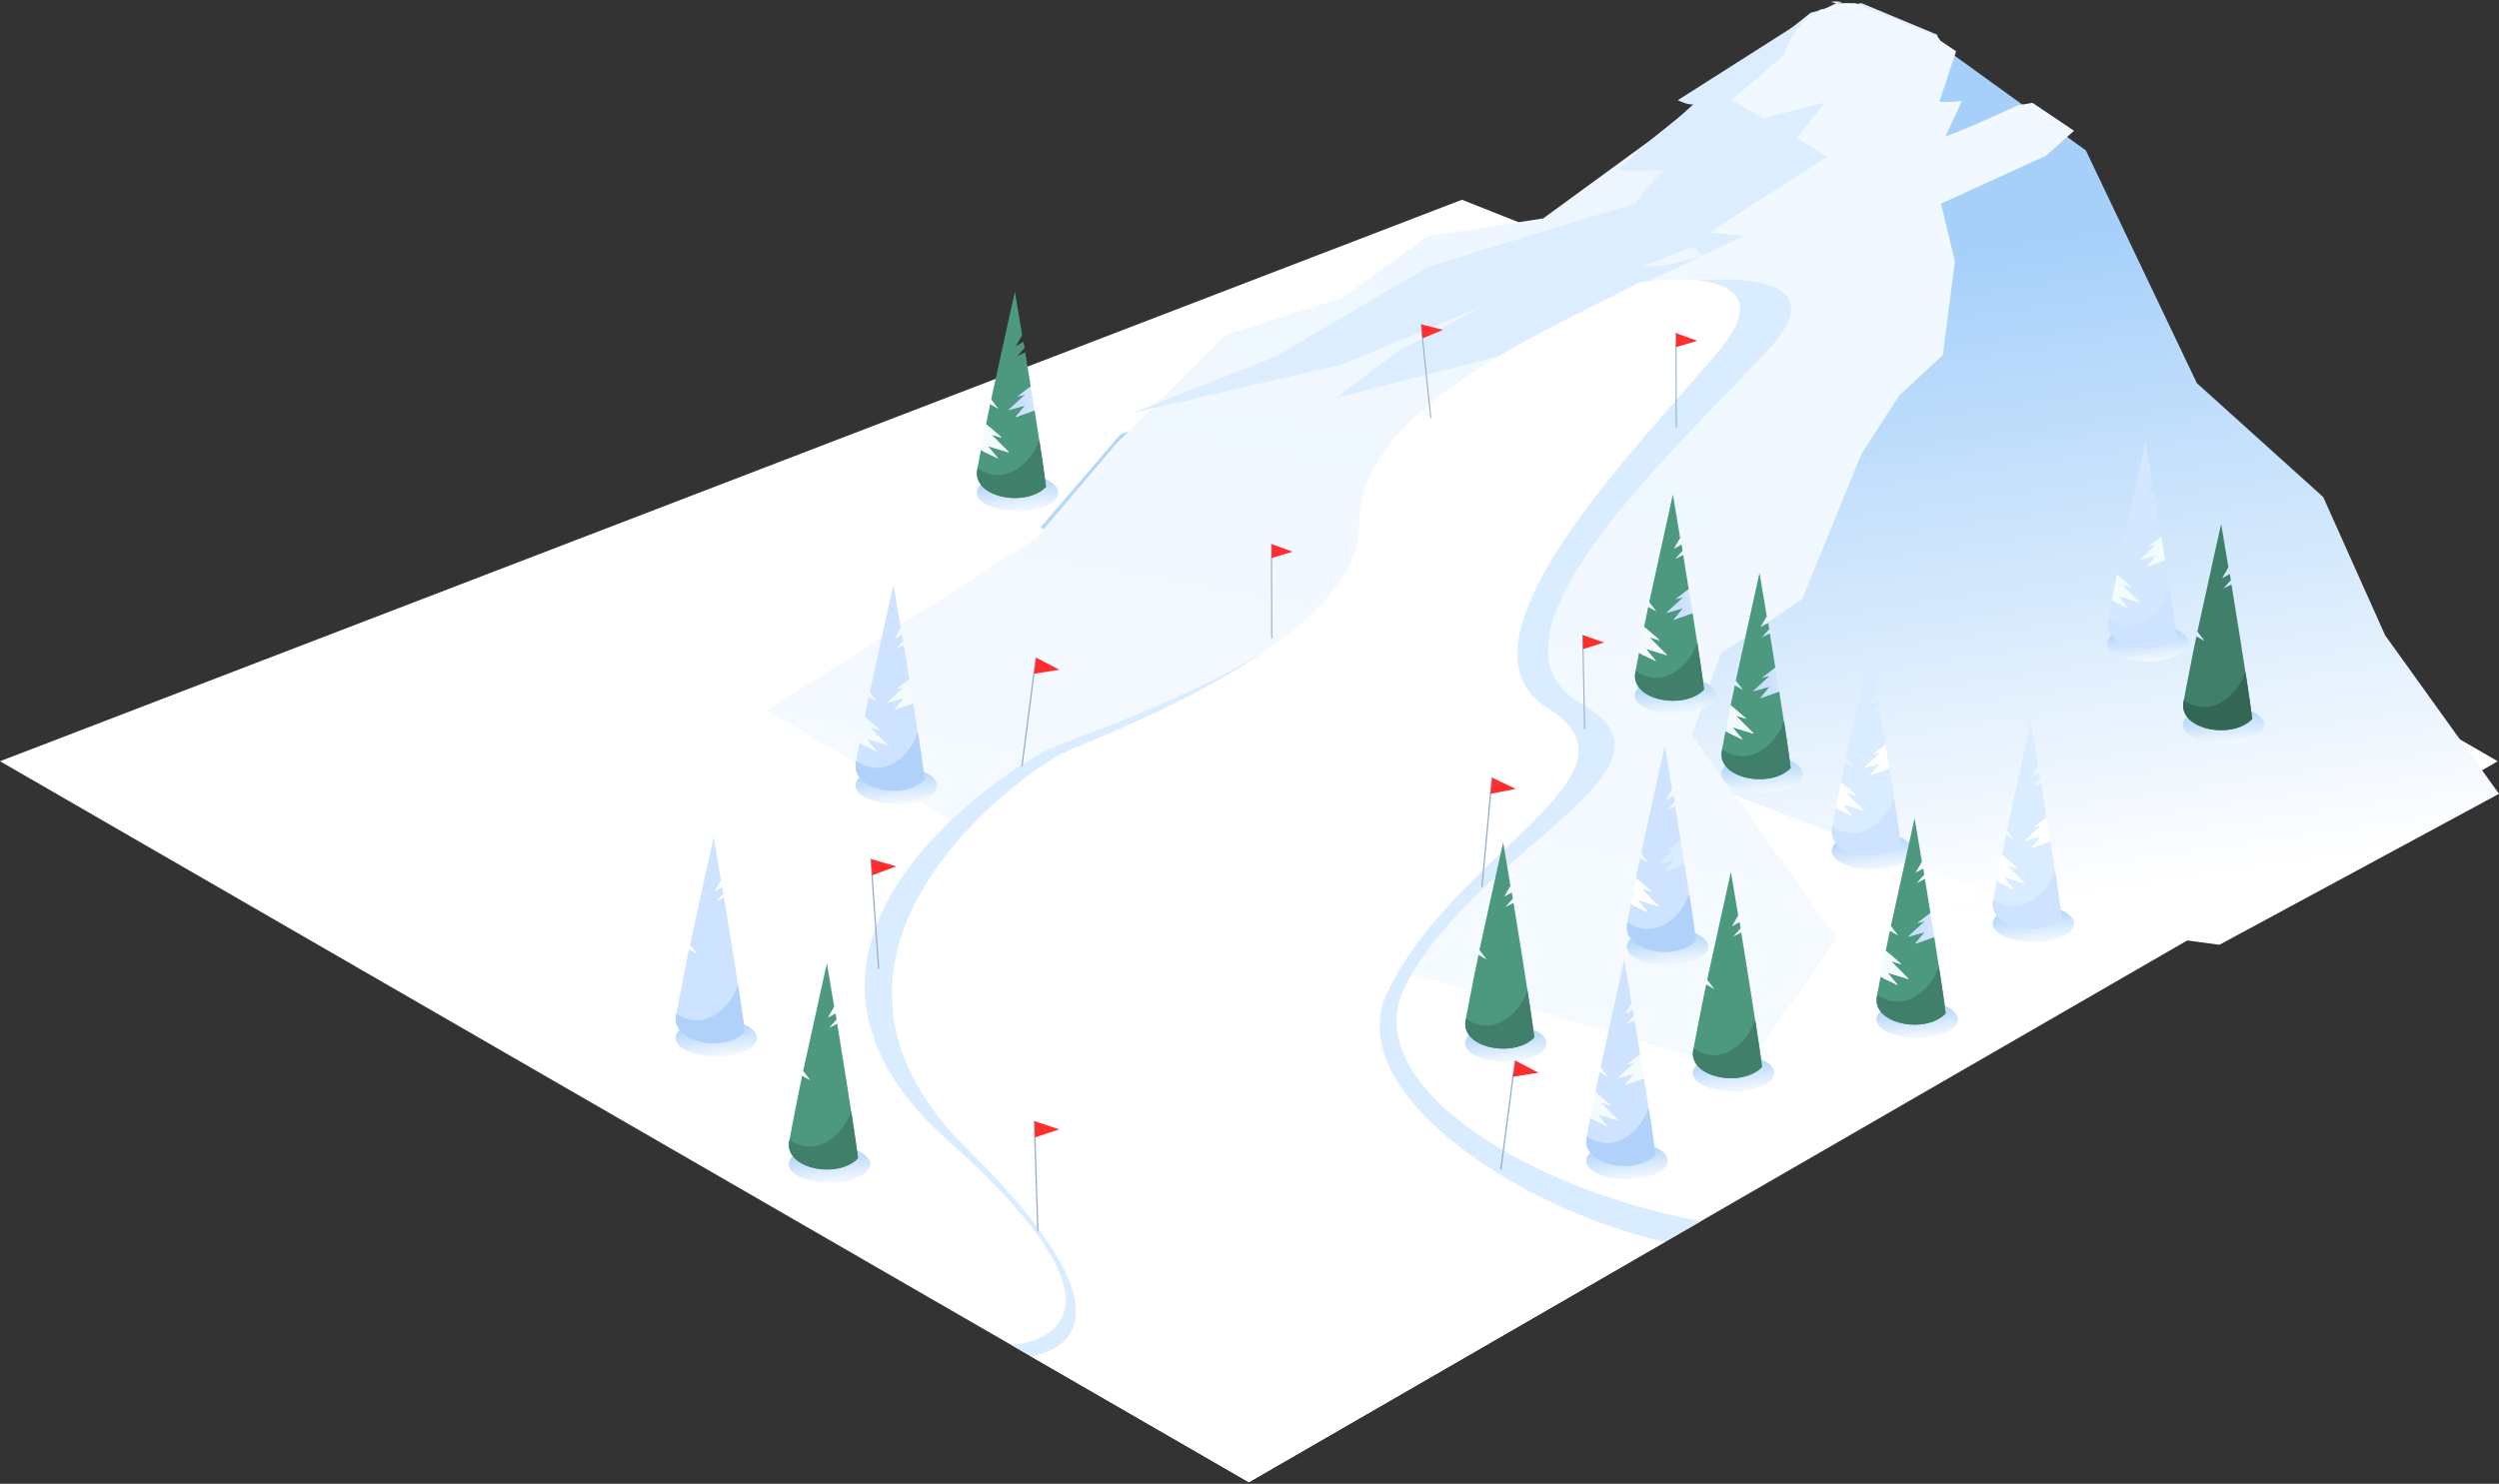 <?xml version="1.0" encoding="UTF-8"?> <svg xmlns="http://www.w3.org/2000/svg" width="394" height="234" viewBox="0 0 394 234" fill="none"><rect x="0" y="0" width="394" height="234" fill="#333333" stroke="none"/> <path d="M393.8 120.051L268.18 192.581L262.47 195.881L196.9 233.741L162.49 213.871L159.47 212.131L0 120.051L230.5 31.5L262.34 44.151L263.92 45.061L273.88 50.811L279.67 54.151L393.8 120.051Z" fill="url(#paint0_linear_23_124)"></path> <path d="M394 125.191L349.916 149L305.822 143.125L314.85 141.372L164 83.215L176.668 68.502L247.329 40.337L264.027 21.477L286.5 2.5L291 0.5L298 3L305.822 6.697L306.391 7.507L308.771 9.218L320.76 17.872L327.279 22.578L328.859 23.713L346.366 60.424L366.284 78.383L376.052 100.197L394 125.191Z" fill="url(#paint1_linear_23_124)"></path> <path d="M283.855 139.938L289.622 148.013L274.85 169L159 134.847L121 112.016L163.338 84.926L176.001 69.94L193.352 52.821L211.603 46.982L225.076 37.249L243.306 34.444L260.098 22.187L285.5 2L291.5 0.5L280.617 17.92V76.817L266.754 115.951L283.855 139.938Z" fill="url(#paint2_linear_23_124)"></path> <path d="M293.5 0.502L287 1.502L264.5 15.819C264.65 15.798 265.91 16.564 266.96 16.466C263.21 19.981 258.74 23.286 254.98 26.849C257.52 26.822 260.06 26.835 262.59 26.814C260.35 28.215 257.9 32.073 257.9 32.073L248.92 34.782L225.32 42.022L201.09 56.256L178.49 65.141L211.6 57.468L234.12 48.127L220.6 55.262L210.66 62.726L252.14 52.132L250.61 51.495L269.22 47.693L271.9 47.147L270.6 47.826L248.61 59.295H274.75C274.75 59.295 278.88 58.091 281.07 57.37C281.92 57.075 282.77 56.795 283.56 56.543C285.1 56.06 286.7 57.383 288.16 56.585C290.64 55.262 291.27 50.046 292 48.134C294.99 40.384 296.57 32.724 298.66 24.854C300.51 17.887 302.79 12.335 305.5 5.502L293.5 0.502ZM258.82 41.868C261.96 41.133 264.06 39.669 267.19 38.934C267.6 39.684 268.11 40.398 269.31 40.398C266.16 40.398 263.01 42.603 258.82 41.868Z" fill="#DBEDFF"></path> <path d="M327 20.627L320.449 16.215L318.138 16.606C318.138 16.606 310.573 20.165 306.745 21.495C307.499 19.751 308.554 17.717 309.327 15.886C308.292 16.168 305.77 16.058 305.77 16.058L308.403 8.086L306.012 6.483L305.429 5.716L292.5 0.501H289.5C286.807 0.016 292.484 0.297 289.5 0.501C287.772 1.408 287.877 1.233 286.018 2.109C283.797 2.172 288.218 2.18 286.018 2.109C282.391 4.519 281.235 8.736 281.235 8.736L272.977 15.761L278.02 18.64L287.736 16.16L283.285 21.753L288.037 24.742L269.44 36.656L275.016 37.196L260.619 43.995L247.678 50.112L231 61.135L268.586 51.669L266.446 54.227C267.17 54.212 268.013 54.251 268.918 54.337C269.37 54.376 269.832 54.431 270.294 54.485C273.288 54.853 276.252 55.471 276.252 55.471L265.753 64.913L268.646 67.3L270.827 69.107L271.46 77.532L266.476 96.097L256.429 104.1L263.975 101.401L263.402 105.703L266.878 106.001L284.129 94.501L293.493 71.555L299.481 62.324L306.303 56.019L308.222 41.241L306.032 32.111L322.549 24.578L327 20.627ZM258.479 47.859C261.634 47.038 263.743 45.403 266.888 44.581C267.3 45.418 267.813 46.216 269.018 46.216C265.853 46.216 262.689 48.681 258.479 47.859Z" fill="#F1F8FF"></path> <path d="M91.559 67.511L91.499 67.541C91.479 67.441 91.459 67.351 91.449 67.261L91.539 67.211C91.549 67.301 91.559 67.411 91.559 67.511Z" fill="#2E2D33"></path> <path d="M279.669 54.151C279.379 54.511 279.059 54.87 278.709 55.251C265.439 69.641 230.989 100.67 249.319 110.97C267.649 121.28 233.249 133.22 221.629 155.36C213.529 170.8 240.859 187.64 268.179 192.58L196.899 233.74L159.469 212.13V212.12C159.469 212.12 184.259 210.9 149.419 179.84C114.569 148.79 159.769 120.65 165.519 118.08C171.279 115.51 217.129 100.67 216.799 82.32C216.469 64.441 248.609 52.321 263.919 45.06C264.329 44.87 264.719 44.681 265.099 44.501C265.099 44.501 290.599 41.05 279.669 54.151Z" fill="#DAECFF"></path> <path d="M273.881 50.811C273.491 51.811 272.83 52.951 271.84 54.261C271.58 54.621 271.28 54.991 270.96 55.371C258.82 69.921 227.28 101.291 244.06 111.701C260.84 122.121 229.35 134.191 218.71 156.571C211.52 171.691 238.06 190.211 262.47 195.881L196.9 233.741L162.49 213.871C166.05 213.341 181.07 209.341 152.6 181.321C120.69 149.931 162.07 121.481 167.34 118.891C172.61 116.291 214.59 101.291 214.29 82.741C213.98 64.661 243.41 52.411 257.42 45.071C257.8 44.881 258.16 44.691 258.5 44.501C258.5 44.501 260.12 44.261 262.34 44.151C267.67 43.871 276.421 44.351 273.881 50.811Z" fill="white"></path> <path d="M264.18 112.6C267.731 112.6 270.61 111.292 270.61 109.68C270.61 108.067 267.731 106.76 264.18 106.76C260.629 106.76 257.75 108.067 257.75 109.68C257.75 111.292 260.629 112.6 264.18 112.6Z" fill="url(#paint3_linear_23_124)"></path> <path d="M266.861 96.681L263.861 97.751L265.381 95.901L262.751 96.641L265.441 94.161L264.211 94.491L266.251 92.921C265.901 90.731 265.381 87.521 265.381 87.521L264.111 88.161L265.281 86.851L265.121 85.881L263.911 86.531L264.901 84.821L264.531 82.591L263.751 77.971L262.741 82.571L260.021 94.951L261.161 96.451L259.861 95.711C259.861 95.711 259.581 97.091 259.211 98.881C260.271 99.711 261.681 101.001 261.681 101.001L260.031 100.501L262.851 103.341L259.491 102.331L261.101 104.281L258.941 103.241L258.411 102.941C258.161 104.191 257.951 105.331 257.821 106.051C257.001 110.451 265.511 112.061 268.661 108.741C268.471 106.941 267.661 101.701 266.861 96.681Z" fill="#4D9980"></path> <path d="M267.61 101.34C267.38 101.95 267.11 102.53 266.79 103.1C265.6 105.13 263.25 107.12 260.7 106.87C259.61 106.76 258.64 106.38 257.89 105.79C257.88 105.88 257.86 105.97 257.84 106.06C257.02 110.46 265.54 112.07 268.68 108.75C268.49 107.18 268.1 104.5 267.61 101.34Z" fill="#40806A"></path> <path d="M263.87 97.75L265.39 95.9L262.76 96.64L265.45 94.16L264.22 94.49L266.26 92.92C266.45 94.12 266.65 95.38 266.86 96.67L263.87 97.75Z" fill="url(#paint4_linear_23_124)"></path> <path d="M259.51 102.331L261.12 104.281L258.96 103.241L258.43 102.941C258.69 101.601 258.98 100.131 259.23 98.881C260.29 99.711 261.7 101.001 261.7 101.001L260.05 100.501L262.87 103.341L259.51 102.331Z" fill="#F3FBFD"></path> <path d="M284.27 122.041C284.27 123.651 281.39 124.961 277.84 124.961C274.29 124.961 271.41 123.651 271.41 122.041C271.41 120.431 274.29 119.121 277.84 119.121C281.39 119.121 284.27 120.431 284.27 122.041Z" fill="url(#paint5_linear_23_124)"></path> <path d="M280.52 109.052L277.52 110.122L279.04 108.272L276.41 109.012L279.1 106.532L277.87 106.862L279.91 105.292C279.56 103.102 279.04 99.892 279.04 99.892L277.77 100.532L278.94 99.222L278.78 98.252L277.57 98.902L278.56 97.192L278.19 94.962L277.41 90.342L276.39 94.942L273.67 107.322L274.81 108.822L273.51 108.082C273.51 108.082 273.23 109.462 272.86 111.252C273.92 112.082 275.33 113.372 275.33 113.372L273.68 112.872L276.5 115.712L273.14 114.692L274.75 116.642L272.58 115.602L272.05 115.302C271.8 116.552 271.59 117.692 271.46 118.412C270.64 122.812 279.15 124.422 282.3 121.102C282.12 119.312 281.32 114.062 280.52 109.052Z" fill="#4D9980"></path> <path d="M281.271 113.711C281.041 114.321 280.771 114.911 280.441 115.471C279.261 117.501 276.901 119.491 274.361 119.241C273.271 119.131 272.301 118.751 271.551 118.161C271.541 118.251 271.521 118.341 271.501 118.431C270.681 122.831 279.201 124.441 282.341 121.121C282.151 119.551 281.761 116.861 281.271 113.711Z" fill="#40806A"></path> <path d="M277.52 110.121L279.04 108.271L276.41 109.011L279.1 106.531L277.87 106.861L279.91 105.291C280.1 106.491 280.3 107.751 280.51 109.041L277.52 110.121Z" fill="url(#paint6_linear_23_124)"></path> <path d="M273.17 114.692L274.78 116.642L272.61 115.602L272.08 115.302C272.34 113.962 272.63 112.492 272.88 111.242C273.94 112.072 275.35 113.362 275.35 113.362L273.7 112.862L276.52 115.702L273.17 114.692Z" fill="#F3FBFD"></path> <path d="M269.34 149.311C269.34 150.921 266.46 152.231 262.91 152.231C259.36 152.231 256.48 150.921 256.48 149.311C256.48 147.701 259.36 146.391 262.91 146.391C266.46 146.391 269.34 147.701 269.34 149.311Z" fill="url(#paint7_linear_23_124)"></path> <path d="M265.59 136.311L262.59 137.381L264.11 135.531L261.48 136.271L264.17 133.791L262.94 134.121L264.98 132.551C264.63 130.361 264.11 127.151 264.11 127.151L262.84 127.791L264.01 126.481L263.85 125.511L262.64 126.171L263.63 124.461L263.26 122.231L262.48 117.611L261.46 122.211L258.74 134.591L259.88 136.091L258.58 135.341C258.58 135.341 258.3 136.721 257.93 138.511C258.99 139.341 260.4 140.631 260.4 140.631L258.75 140.131L261.57 142.971L258.21 141.961L259.82 143.911L257.65 142.871L257.12 142.561C256.87 143.811 256.66 144.951 256.53 145.671C255.71 150.071 264.22 151.681 267.37 148.371C267.2 146.571 266.39 141.331 265.59 136.311Z" fill="#CEE3FF"></path> <path d="M266.339 140.971C266.109 141.581 265.839 142.171 265.509 142.731C264.329 144.761 261.969 146.751 259.419 146.501C258.329 146.391 257.359 146.011 256.609 145.411C256.599 145.501 256.579 145.591 256.559 145.681C255.739 150.081 264.259 151.691 267.399 148.371C267.219 146.811 266.829 144.131 266.339 140.971Z" fill="#B0D1FA"></path> <path d="M262.6 137.381L264.12 135.531L261.49 136.271L264.18 133.791L262.95 134.121L264.99 132.551C265.18 133.751 265.38 135.011 265.59 136.301L262.6 137.381Z" fill="#DAECFF"></path> <path d="M258.24 141.962L259.85 143.912L257.68 142.872L257.15 142.562C257.41 141.222 257.7 139.752 257.95 138.502C259.01 139.332 260.42 140.622 260.42 140.622L258.77 140.122L261.59 142.962L258.24 141.962Z" fill="white"></path> <path d="M119.37 163.701C119.37 165.311 116.49 166.621 112.94 166.621C109.39 166.621 106.51 165.311 106.51 163.701C106.51 162.091 109.39 160.781 112.94 160.781C116.49 160.781 119.37 162.091 119.37 163.701Z" fill="url(#paint8_linear_23_124)"></path> <path d="M115.631 150.702C115.431 149.402 115.221 148.142 115.031 146.952C114.681 144.762 114.161 141.552 114.161 141.552L112.891 142.192L114.061 140.882L113.901 139.912L112.691 140.562L113.681 138.852L113.311 136.622L112.531 132.002L111.511 136.602L108.791 148.982L109.931 150.482L108.631 149.742C108.631 149.742 108.351 151.122 107.981 152.912C107.731 154.162 107.441 155.632 107.181 156.972C106.931 158.222 106.721 159.362 106.591 160.082C105.771 164.482 114.281 166.092 117.431 162.772C117.231 160.962 116.431 155.722 115.631 150.702Z" fill="#CEE3FF"></path> <path d="M116.37 155.361C116.14 155.971 115.87 156.561 115.54 157.121C114.36 159.151 112 161.141 109.45 160.891C108.36 160.781 107.39 160.401 106.64 159.811C106.63 159.901 106.61 159.991 106.59 160.081C105.77 164.481 114.29 166.091 117.43 162.771C117.26 161.211 116.86 158.521 116.37 155.361Z" fill="#B0D1FA"></path> <path d="M327.02 145.66C327.02 147.27 324.14 148.58 320.59 148.58C317.04 148.58 314.16 147.27 314.16 145.66C314.16 144.05 317.04 142.74 320.59 142.74C324.14 142.75 327.02 144.05 327.02 145.66Z" fill="url(#paint9_linear_23_124)"></path> <path d="M323.269 132.671L320.269 133.741L321.789 131.891L319.159 132.631L321.859 130.151L320.629 130.481L322.669 128.911C322.319 126.721 321.799 123.511 321.799 123.511L320.529 124.151L321.699 122.841L321.539 121.871L320.329 122.521L321.319 120.811L320.949 118.581L320.169 113.961L319.149 118.561L316.429 130.941L317.569 132.441L316.269 131.701C316.269 131.701 315.989 133.081 315.619 134.871C316.679 135.701 318.089 136.991 318.089 136.991L316.439 136.491L319.259 139.331L315.899 138.311L317.509 140.261L315.349 139.221L314.819 138.911C314.569 140.161 314.359 141.301 314.229 142.021C313.409 146.421 321.919 148.031 325.069 144.711C324.869 142.931 324.069 137.691 323.269 132.671Z" fill="#DAECFF"></path> <path d="M324.011 137.33C323.781 137.94 323.511 138.53 323.181 139.09C322.001 141.12 319.641 143.11 317.101 142.86C316.011 142.75 315.041 142.37 314.291 141.78C314.281 141.87 314.261 141.96 314.241 142.04C313.421 146.44 321.941 148.05 325.081 144.73C324.901 143.17 324.501 140.48 324.011 137.33Z" fill="#CEE3FF"></path> <path d="M320.27 133.74L321.79 131.89L319.16 132.63L321.86 130.15L320.63 130.48L322.67 128.91C322.86 130.1 323.06 131.37 323.27 132.66L320.27 133.74Z" fill="white"></path> <path d="M315.92 138.321L317.53 140.271L315.37 139.231L314.84 138.921C315.1 137.581 315.39 136.111 315.64 134.861C316.7 135.691 318.11 136.981 318.11 136.981L316.46 136.481L319.28 139.321L315.92 138.321Z" fill="white"></path> <path d="M301.639 134.19C301.639 135.8 298.759 137.11 295.209 137.11C291.659 137.11 288.779 135.8 288.779 134.19C288.779 132.58 291.659 131.27 295.209 131.27C298.749 131.27 301.639 132.58 301.639 134.19Z" fill="url(#paint10_linear_23_124)"></path> <path d="M297.889 121.19L294.889 122.26L296.409 120.41L293.779 121.15L296.469 118.67L295.239 119L297.279 117.43C296.929 115.24 296.409 112.03 296.409 112.03L295.139 112.67L296.309 111.36L296.149 110.39L294.939 111.04L295.929 109.33L295.559 107.1L294.779 102.48L293.769 107.08L291.049 119.46L292.189 120.96L290.889 120.22C290.889 120.22 290.609 121.6 290.239 123.39C291.299 124.23 292.709 125.51 292.709 125.51L291.059 125.01L293.879 127.85L290.519 126.84L292.129 128.79L289.959 127.75L289.429 127.45C289.179 128.7 288.969 129.84 288.839 130.56C288.019 134.96 296.529 136.57 299.679 133.25C299.489 131.45 298.689 126.21 297.889 121.19Z" fill="#DAECFF"></path> <path d="M298.63 125.85C298.4 126.46 298.13 127.05 297.8 127.61C296.62 129.64 294.26 131.63 291.72 131.38C290.63 131.27 289.66 130.89 288.91 130.29C288.9 130.38 288.88 130.47 288.86 130.56C288.04 134.96 296.56 136.57 299.7 133.25C299.52 131.69 299.12 129.01 298.63 125.85Z" fill="#CEE3FF"></path> <path d="M294.889 122.26L296.409 120.41L293.779 121.15L296.469 118.67L295.239 119L297.279 117.43C297.469 118.63 297.669 119.89 297.879 121.18L294.889 122.26Z" fill="white"></path> <path d="M290.539 126.841L292.149 128.791L289.979 127.751L289.449 127.451C289.709 126.111 289.999 124.641 290.249 123.391C291.309 124.231 292.719 125.511 292.719 125.511L291.069 125.011L293.889 127.851L290.539 126.841Z" fill="white"></path> <path d="M308.7 160.75C308.7 162.36 305.82 163.67 302.27 163.67C298.72 163.67 295.84 162.36 295.84 160.75C295.84 159.14 298.72 157.83 302.27 157.83C305.82 157.83 308.7 159.14 308.7 160.75Z" fill="url(#paint11_linear_23_124)"></path> <path d="M304.961 147.761L301.961 148.831L303.481 146.981L300.851 147.721L303.551 145.241L302.321 145.571L304.361 144.001C304.011 141.811 303.491 138.601 303.491 138.601L302.221 139.241L303.391 137.931L303.231 136.961L302.021 137.611L303.011 135.901L302.641 133.671L301.861 129.051L300.841 133.651L298.121 146.031L299.261 147.531L297.961 146.791C297.961 146.791 297.681 148.171 297.311 149.961C298.371 150.791 299.781 152.081 299.781 152.081L298.131 151.581L300.951 154.421L297.591 153.411L299.201 155.361L297.031 154.321L296.501 154.021C296.251 155.271 296.041 156.411 295.911 157.131C295.091 161.531 303.601 163.141 306.751 159.821C306.561 158.021 305.761 152.781 304.961 147.761Z" fill="#4D9980"></path> <path d="M305.7 152.42C305.47 153.03 305.2 153.61 304.87 154.18C303.69 156.21 301.33 158.2 298.79 157.95C297.7 157.84 296.73 157.46 295.98 156.87C295.97 156.96 295.95 157.05 295.93 157.14C295.11 161.54 303.63 163.15 306.77 159.83C306.59 158.26 306.19 155.57 305.7 152.42Z" fill="#40806A"></path> <path d="M301.96 148.83L303.48 146.98L300.85 147.72L303.55 145.24L302.32 145.57L304.36 144C304.55 145.2 304.75 146.46 304.96 147.75L301.96 148.83Z" fill="url(#paint12_linear_23_124)"></path> <path d="M297.61 153.411L299.22 155.361L297.05 154.321L296.52 154.021C296.78 152.681 297.07 151.211 297.32 149.961C298.38 150.791 299.79 152.081 299.79 152.081L298.14 151.581L300.96 154.421L297.61 153.411Z" fill="#F3FBFD"></path> <path d="M166.86 77.709C166.86 79.319 163.98 80.629 160.43 80.629C156.88 80.629 154 79.319 154 77.709C154 76.099 156.88 74.789 160.43 74.789C163.98 74.789 166.86 76.089 166.86 77.709Z" fill="url(#paint13_linear_23_124)"></path> <path d="M163.119 64.71L160.119 65.78L161.639 63.93L159.009 64.67L161.699 62.19L160.469 62.52L162.509 60.95C162.159 58.76 161.639 55.55 161.639 55.55L160.369 56.19L161.539 54.88L161.379 53.91L160.169 54.56L161.159 52.85L160.789 50.62L160.009 46L158.989 50.6L156.269 62.98L157.409 64.48L156.109 63.74C156.109 63.74 155.829 65.12 155.459 66.91C156.519 67.74 157.929 69.03 157.929 69.03L156.279 68.53L159.099 71.37L155.739 70.35L157.349 72.3L155.179 71.26L154.649 70.96C154.399 72.21 154.189 73.35 154.059 74.07C153.239 78.47 161.749 80.08 164.899 76.76C164.719 74.97 163.919 69.73 163.119 64.71Z" fill="#4D9980"></path> <path d="M163.86 69.369C163.63 69.979 163.36 70.569 163.03 71.129C161.84 73.159 159.49 75.149 156.95 74.899C155.86 74.789 154.89 74.409 154.14 73.819C154.13 73.909 154.11 73.999 154.09 74.089C153.27 78.489 161.79 80.099 164.93 76.779C164.75 75.209 164.35 72.519 163.86 69.369Z" fill="#40806A"></path> <path d="M160.12 65.779L161.64 63.929L159.01 64.669L161.7 62.189L160.47 62.519L162.51 60.949C162.7 62.149 162.9 63.409 163.11 64.699L160.12 65.779Z" fill="url(#paint14_linear_23_124)"></path> <path d="M155.77 70.36L157.38 72.31L155.21 71.27L154.68 70.97C154.94 69.63 155.23 68.16 155.48 66.91C156.54 67.74 157.95 69.03 157.95 69.03L156.3 68.53L159.12 71.37L155.77 70.36Z" fill="#F3FBFD"></path> <path d="M262.95 183.061C262.95 184.671 260.07 185.981 256.52 185.981C252.97 185.981 250.09 184.671 250.09 183.061C250.09 181.451 252.97 180.141 256.52 180.141C260.07 180.141 262.95 181.441 262.95 183.061Z" fill="url(#paint15_linear_23_124)"></path> <path d="M259.199 170.062L256.199 171.132L257.719 169.282L255.089 170.022L257.779 167.542L256.549 167.872L258.589 166.302C258.239 164.112 257.719 160.902 257.719 160.902L256.449 161.542L257.619 160.232L257.459 159.262L256.249 159.912L257.239 158.202L256.869 155.972L256.089 151.352L255.069 155.952L252.349 168.332L253.489 169.832L252.189 169.092C252.189 169.092 251.909 170.472 251.539 172.262C252.599 173.102 254.009 174.382 254.009 174.382L252.359 173.882L255.179 176.722L251.819 175.702L253.429 177.652L251.259 176.612L250.729 176.312C250.479 177.562 250.269 178.702 250.139 179.422C249.319 183.822 257.829 185.432 260.969 182.112C260.809 180.322 260.009 175.082 259.199 170.062Z" fill="#CEE3FF"></path> <path d="M259.949 174.721C259.719 175.321 259.449 175.911 259.119 176.481C257.939 178.511 255.579 180.501 253.029 180.251C251.939 180.141 250.969 179.761 250.219 179.171C250.209 179.261 250.189 179.351 250.169 179.441C249.349 183.841 257.869 185.451 261.009 182.131C260.839 180.561 260.439 177.871 259.949 174.721Z" fill="#B0D1FA"></path> <path d="M256.21 171.131L257.73 169.281L255.1 170.021L257.79 167.541L256.56 167.871L258.6 166.301C258.79 167.501 258.99 168.761 259.2 170.051L256.21 171.131Z" fill="#F3FBFD"></path> <path d="M251.85 175.712L253.46 177.662L251.29 176.622L250.76 176.322C251.02 174.982 251.31 173.512 251.56 172.262C252.62 173.102 254.03 174.382 254.03 174.382L252.38 173.882L255.2 176.722L251.85 175.712Z" fill="#F3FBFD"></path> <path d="M345.13 101.391C345.13 103.001 342.25 104.311 338.7 104.311C335.15 104.311 332.27 103.001 332.27 101.391C332.27 99.781 335.15 98.471 338.7 98.471C342.24 98.471 345.13 99.781 345.13 101.391Z" fill="url(#paint16_linear_23_124)"></path> <path d="M341.379 88.401L338.379 89.471L339.899 87.621L337.269 88.361L339.959 85.881L338.729 86.211L340.769 84.641C340.419 82.451 339.899 79.241 339.899 79.241L338.629 79.881L339.799 78.571L339.639 77.601L338.429 78.251L339.419 76.541L339.049 74.311L338.269 69.691L337.249 74.291L334.529 86.671L335.669 88.171L334.369 87.431C334.369 87.431 334.089 88.811 333.719 90.601C334.779 91.441 336.189 92.721 336.189 92.721L334.539 92.221L337.359 95.061L333.999 94.041L335.609 95.991L333.449 94.951L332.919 94.651C332.669 95.901 332.459 97.041 332.329 97.761C331.509 102.161 340.019 103.771 343.169 100.451C342.979 98.661 342.179 93.411 341.379 88.401Z" fill="#D3E7FF"></path> <path d="M342.12 93.061C341.89 93.66 341.62 94.251 341.29 94.821C340.11 96.851 337.75 98.841 335.21 98.591C334.12 98.481 333.15 98.1 332.4 97.51C332.39 97.6 332.37 97.691 332.35 97.781C331.53 102.181 340.05 103.791 343.19 100.471C343.01 98.901 342.61 96.21 342.12 93.061Z" fill="#CEE3FF"></path> <path d="M338.38 89.471L339.9 87.621L337.27 88.361L339.96 85.881L338.73 86.211L340.77 84.641C340.96 85.841 341.16 87.101 341.37 88.391L338.38 89.471Z" fill="#F3FBFD"></path> <path d="M334.029 94.042L335.639 95.992L333.479 94.952L332.949 94.652C333.209 93.312 333.499 91.842 333.749 90.592C334.809 91.432 336.219 92.712 336.219 92.712L334.569 92.212L337.389 95.052L334.029 94.042Z" fill="#F3FBFD"></path> <path d="M147.729 123.881C147.729 125.491 144.849 126.801 141.299 126.801C137.749 126.801 134.869 125.491 134.869 123.881C134.869 122.271 137.749 120.961 141.299 120.961C144.849 120.961 147.729 122.261 147.729 123.881Z" fill="url(#paint17_linear_23_124)"></path> <path d="M143.978 110.882L140.978 111.952L142.498 110.102L139.868 110.842L142.558 108.362L141.328 108.692L143.368 107.122C143.018 104.932 142.498 101.722 142.498 101.722L141.228 102.362L142.398 101.052L142.238 100.082L141.028 100.732L142.018 99.022L141.648 96.792L140.868 92.172L139.848 96.772L137.128 109.152L138.268 110.652L136.968 109.912C136.968 109.912 136.688 111.292 136.318 113.082C137.378 113.922 138.788 115.202 138.788 115.202L137.138 114.702L139.958 117.542L136.598 116.532L138.208 118.482L136.048 117.442L135.518 117.132C135.268 118.382 135.058 119.522 134.928 120.242C134.108 124.642 142.618 126.252 145.768 122.932C145.588 121.142 144.778 115.902 143.978 110.882Z" fill="#CEE3FF"></path> <path d="M144.73 115.541C144.5 116.151 144.23 116.741 143.9 117.301C142.72 119.331 140.36 121.321 137.82 121.071C136.73 120.961 135.76 120.581 135.01 119.991C135 120.081 134.98 120.171 134.96 120.261C134.14 124.661 142.66 126.271 145.8 122.951C145.61 121.381 145.22 118.691 144.73 115.541Z" fill="#B0D1FA"></path> <path d="M140.989 111.951L142.509 110.101L139.879 110.841L142.569 108.361L141.339 108.691L143.379 107.121C143.569 108.321 143.769 109.581 143.979 110.871L140.989 111.951Z" fill="#F3FBFD"></path> <path d="M136.629 116.532L138.239 118.482L136.079 117.442L135.549 117.132C135.809 115.792 136.099 114.322 136.349 113.072C137.409 113.912 138.819 115.192 138.819 115.192L137.169 114.692L139.989 117.532L136.629 116.532Z" fill="#F3FBFD"></path> <path d="M279.741 169.211C279.741 170.821 276.861 172.131 273.311 172.131C269.761 172.131 266.881 170.821 266.881 169.211C266.881 167.601 269.761 166.291 273.311 166.291C276.861 166.291 279.741 167.591 279.741 169.211Z" fill="url(#paint18_linear_23_124)"></path> <path d="M276 156.211C275.8 154.911 275.59 153.651 275.4 152.461C275.05 150.271 274.53 147.061 274.53 147.061L273.26 147.701L274.43 146.391L274.27 145.421L273.06 146.081L274.05 144.371L273.68 142.141L272.9 137.521L271.88 142.121L269.16 154.501L270.3 156.001L269 155.251C269 155.251 268.72 156.631 268.35 158.421C268.1 159.671 267.81 161.141 267.55 162.481C267.3 163.731 267.09 164.871 266.96 165.591C266.14 169.991 274.65 171.601 277.8 168.281C277.6 166.471 276.8 161.231 276 156.211Z" fill="#4D9980"></path> <path d="M276.739 160.871C276.509 161.481 276.239 162.071 275.909 162.631C274.729 164.661 272.369 166.651 269.829 166.401C268.739 166.291 267.769 165.911 267.019 165.311C267.009 165.401 266.989 165.491 266.969 165.571C266.149 169.971 274.669 171.581 277.809 168.261C277.629 166.711 277.229 164.021 276.739 160.871Z" fill="#40806A"></path> <path d="M137.219 183.602C137.219 185.212 134.339 186.522 130.789 186.522C127.239 186.522 124.359 185.222 124.359 183.602C124.359 181.982 127.239 180.682 130.789 180.682C134.339 180.682 137.219 181.982 137.219 183.602Z" fill="url(#paint19_linear_23_124)"></path> <path d="M133.47 170.602C133.27 169.302 133.07 168.042 132.87 166.852C132.52 164.662 132 161.452 132 161.452L130.73 162.092L131.9 160.782L131.74 159.812L130.53 160.472L131.52 158.762L131.15 156.532L130.37 151.912L129.35 156.512L126.63 168.892L127.77 170.392L126.47 169.642C126.47 169.642 126.19 171.022 125.82 172.812C125.57 174.062 125.28 175.532 125.02 176.872C124.77 178.122 124.56 179.262 124.43 179.982C123.61 184.382 132.12 185.992 135.27 182.672C135.07 180.862 134.27 175.622 133.47 170.602Z" fill="#4D9980"></path> <path d="M134.21 175.262C133.98 175.872 133.71 176.462 133.38 177.022C132.2 179.052 129.84 181.042 127.3 180.792C126.21 180.682 125.24 180.302 124.49 179.712C124.48 179.802 124.46 179.892 124.44 179.972C123.62 184.372 132.14 185.982 135.28 182.662C135.1 181.102 134.7 178.412 134.21 175.262Z" fill="#40806A"></path> <path d="M243.84 164.531C243.84 166.141 240.96 167.451 237.41 167.451C233.86 167.451 230.98 166.141 230.98 164.531C230.98 162.921 233.86 161.611 237.41 161.611C240.96 161.621 243.84 162.921 243.84 164.531Z" fill="url(#paint20_linear_23_124)"></path> <path d="M240.101 151.542C239.901 150.252 239.691 148.982 239.501 147.792C239.151 145.602 238.631 142.392 238.631 142.392L237.351 143.032L238.521 141.722L238.361 140.752L237.151 141.402L238.141 139.692L237.771 137.462L236.991 132.842L235.971 137.442L233.251 149.822L234.391 151.322L233.101 150.582C233.101 150.582 232.821 151.962 232.451 153.752C232.201 155.002 231.911 156.472 231.651 157.812C231.401 159.062 231.191 160.202 231.061 160.922C230.241 165.322 238.751 166.932 241.891 163.612C241.701 161.802 240.901 156.552 240.101 151.542Z" fill="#4D9980"></path> <path d="M240.841 156.201C240.611 156.811 240.341 157.401 240.011 157.961C238.831 159.991 236.471 161.981 233.931 161.731C232.841 161.621 231.871 161.241 231.121 160.641C231.111 160.731 231.091 160.821 231.071 160.911C230.251 165.311 238.771 166.921 241.911 163.601C241.731 162.041 241.331 159.351 240.841 156.201Z" fill="#40806A"></path> <path d="M357.03 114.311C357.03 115.921 354.15 117.231 350.6 117.231C347.05 117.231 344.17 115.921 344.17 114.311C344.17 112.701 347.05 111.391 350.6 111.391C354.15 111.401 357.03 112.701 357.03 114.311Z" fill="url(#paint21_linear_23_124)"></path> <path d="M353.291 101.321C353.091 100.031 352.881 98.761 352.691 97.571C352.341 95.381 351.821 92.171 351.821 92.171L350.551 92.811L351.721 91.501L351.561 90.531L350.351 91.181L351.341 89.471L350.971 87.241L350.191 82.621L349.171 87.221L346.451 99.601L347.591 101.101L346.291 100.361C346.291 100.361 346.011 101.741 345.641 103.531C345.391 104.781 345.101 106.251 344.841 107.591C344.591 108.841 344.381 109.981 344.251 110.701C343.431 115.101 351.941 116.711 355.081 113.391C354.891 111.581 354.091 106.331 353.291 101.321Z" fill="#40806A"></path> <path d="M354.03 105.98C353.8 106.59 353.53 107.18 353.2 107.74C352.02 109.77 349.66 111.76 347.12 111.51C346.03 111.4 345.06 111.02 344.31 110.42C344.3 110.51 344.28 110.6 344.26 110.69C343.44 115.09 351.96 116.7 355.1 113.38C354.92 111.82 354.52 109.13 354.03 105.98Z" fill="#336654"></path> <path d="M139.189 125.811C139.089 125.891 138.949 126.021 138.789 126.151C139.139 126.141 139.509 126.121 139.889 126.081C139.959 126.011 140.029 125.941 140.099 125.871C140.119 125.861 140.129 125.841 140.149 125.821C140.249 125.721 140.359 125.621 140.459 125.521C140.089 125.571 139.729 125.611 139.389 125.641C139.319 125.701 139.249 125.761 139.189 125.811Z" fill="#E1F5FE"></path> <path d="M161.12 120.911H161.11C161.06 120.901 161.02 120.851 161.02 120.801L163.24 103.711C163.25 103.661 163.3 103.631 163.35 103.621C163.4 103.631 163.44 103.681 163.44 103.731L161.22 120.821C161.21 120.871 161.17 120.911 161.12 120.911Z" fill="#95AEC6"></path> <path d="M163.38 103.721L163.01 106.261L167.02 105.621L163.38 103.721Z" fill="#FF2E2E"></path> <path d="M138.541 152.781H138.531C138.471 152.781 138.431 152.741 138.421 152.691L137.211 135.501C137.211 135.451 137.251 135.411 137.301 135.391C137.361 135.391 137.401 135.431 137.411 135.481L138.621 152.671C138.631 152.721 138.591 152.771 138.541 152.781Z" fill="#95AEC6"></path> <path d="M137.352 135.48L137.502 138.05L141.302 136.63L137.352 135.48Z" fill="#FF2E2E"></path> <path d="M233.66 139.901H233.65C233.59 139.891 233.55 139.851 233.56 139.791L235.14 122.631C235.14 122.581 235.2 122.541 235.25 122.541C235.31 122.551 235.35 122.591 235.34 122.651L233.76 139.811C233.75 139.861 233.71 139.901 233.66 139.901Z" fill="#95AEC6"></path> <path d="M235.27 122.641L235 125.201L238.98 124.411L235.27 122.641Z" fill="#FF2E2E"></path> <path d="M249.851 115.052H249.841C249.791 115.052 249.751 115.012 249.751 114.972L249.461 100.182C249.461 100.132 249.501 100.102 249.541 100.092C249.591 100.092 249.631 100.132 249.631 100.172L249.921 114.962C249.921 115.002 249.891 115.042 249.851 115.052Z" fill="#95AEC6"></path> <path d="M249.57 100.162L249.58 102.372L252.9 101.322L249.57 100.162Z" fill="#FF2E2E"></path> <path d="M200.521 100.691C200.461 100.691 200.421 100.651 200.421 100.601L200.381 85.811C200.381 85.761 200.421 85.731 200.471 85.721C200.521 85.721 200.561 85.761 200.561 85.801L200.601 100.601C200.591 100.651 200.561 100.681 200.521 100.691Z" fill="#95AEC6"></path> <path d="M200.501 85.801L200.471 88.011L203.811 87.011L200.501 85.801Z" fill="#FF2E2E"></path> <path d="M225.6 65.962C225.54 65.972 225.5 65.932 225.49 65.882L223.97 51.162C223.96 51.112 224 51.082 224.05 51.072C224.1 51.072 224.14 51.102 224.14 51.152L225.66 65.872C225.67 65.912 225.64 65.952 225.6 65.962Z" fill="#95AEC6"></path> <path d="M224.09 51.152L224.28 53.352L227.5 52.022L224.09 51.152Z" fill="#FF2E2E"></path> <path d="M264.3 67.431C264.24 67.431 264.2 67.391 264.2 67.341L264.16 52.551C264.16 52.501 264.2 52.471 264.24 52.461C264.29 52.461 264.33 52.501 264.33 52.551L264.37 67.351C264.38 67.391 264.34 67.421 264.3 67.431Z" fill="#95AEC6"></path> <path d="M264.28 52.541L264.25 54.751L267.59 53.751L264.28 52.541Z" fill="#FF2E2E"></path> <path d="M163.64 194.141H163.63C163.57 194.141 163.53 194.101 163.53 194.041L162.98 176.821C162.98 176.771 163.03 176.731 163.08 176.721C163.14 176.721 163.18 176.761 163.18 176.821L163.73 194.041C163.73 194.091 163.69 194.131 163.64 194.141Z" fill="#95AEC6"></path> <path d="M163.111 176.811L163.151 179.381L167.001 178.111L163.111 176.811Z" fill="#FF2E2E"></path> <path d="M236.639 184.452H236.629C236.569 184.442 236.539 184.392 236.539 184.342L238.779 167.262C238.789 167.212 238.839 167.182 238.889 167.172C238.939 167.182 238.979 167.232 238.979 167.282L236.739 184.372C236.739 184.412 236.689 184.452 236.639 184.452Z" fill="#95AEC6"></path> <path d="M238.919 167.262L238.549 169.812L242.559 169.172L238.919 167.262Z" fill="#FF2E2E"></path> <defs> <linearGradient id="paint0_linear_23_124" x1="196.9" y1="6.371" x2="86" y2="166.502" gradientUnits="userSpaceOnUse"> <stop stop-color="white"></stop> <stop offset="0.172" stop-color="white"></stop> </linearGradient> <linearGradient id="paint1_linear_23_124" x1="257.767" y1="47.122" x2="272.691" y2="149.916" gradientUnits="userSpaceOnUse"> <stop stop-color="#A6D0FA"></stop> <stop offset="1" stop-color="white"></stop> </linearGradient> <linearGradient id="paint2_linear_23_124" x1="207.5" y1="-9" x2="182.728" y2="136.837" gradientUnits="userSpaceOnUse"> <stop stop-color="#EBF5FF"></stop> <stop offset="1" stop-color="#F5FAFF"></stop> </linearGradient> <linearGradient id="paint3_linear_23_124" x1="263.958" y1="107.632" x2="264.573" y2="113.408" gradientUnits="userSpaceOnUse"> <stop stop-color="#AFD4FA"></stop> <stop offset="1" stop-color="white"></stop> </linearGradient> <linearGradient id="paint4_linear_23_124" x1="262.76" y1="95.342" x2="266.864" y2="95.342" gradientUnits="userSpaceOnUse"> <stop stop-color="#C1D9FF"></stop> <stop offset="1" stop-color="#D4E6FF"></stop> </linearGradient> <linearGradient id="paint5_linear_23_124" x1="277.618" y1="119.996" x2="278.233" y2="125.772" gradientUnits="userSpaceOnUse"> <stop stop-color="#AFD4FA"></stop> <stop offset="1" stop-color="white"></stop> </linearGradient> <linearGradient id="paint6_linear_23_124" x1="276.419" y1="107.706" x2="280.523" y2="107.706" gradientUnits="userSpaceOnUse"> <stop stop-color="#C1D9FF"></stop> <stop offset="1" stop-color="#D4E6FF"></stop> </linearGradient> <linearGradient id="paint7_linear_23_124" x1="262.689" y1="147.262" x2="263.304" y2="153.039" gradientUnits="userSpaceOnUse"> <stop stop-color="#AFD4FA"></stop> <stop offset="1" stop-color="white"></stop> </linearGradient> <linearGradient id="paint8_linear_23_124" x1="112.721" y1="161.654" x2="113.336" y2="167.43" gradientUnits="userSpaceOnUse"> <stop stop-color="#AFD4FA"></stop> <stop offset="1" stop-color="white"></stop> </linearGradient> <linearGradient id="paint9_linear_23_124" x1="320.366" y1="143.616" x2="320.981" y2="149.392" gradientUnits="userSpaceOnUse"> <stop stop-color="#AFD4FA"></stop> <stop offset="1" stop-color="white"></stop> </linearGradient> <linearGradient id="paint10_linear_23_124" x1="294.985" y1="132.14" x2="295.599" y2="137.918" gradientUnits="userSpaceOnUse"> <stop stop-color="#AFD4FA"></stop> <stop offset="1" stop-color="white"></stop> </linearGradient> <linearGradient id="paint11_linear_23_124" x1="302.053" y1="158.706" x2="302.668" y2="164.483" gradientUnits="userSpaceOnUse"> <stop stop-color="#AFD4FA"></stop> <stop offset="1" stop-color="white"></stop> </linearGradient> <linearGradient id="paint12_linear_23_124" x1="300.854" y1="146.416" x2="304.958" y2="146.416" gradientUnits="userSpaceOnUse"> <stop stop-color="#C1D9FF"></stop> <stop offset="1" stop-color="#D4E6FF"></stop> </linearGradient> <linearGradient id="paint13_linear_23_124" x1="160.214" y1="75.658" x2="160.829" y2="81.434" gradientUnits="userSpaceOnUse"> <stop stop-color="#AFD4FA"></stop> <stop offset="1" stop-color="white"></stop> </linearGradient> <linearGradient id="paint14_linear_23_124" x1="159.016" y1="63.367" x2="163.119" y2="63.367" gradientUnits="userSpaceOnUse"> <stop stop-color="#C1D9FF"></stop> <stop offset="1" stop-color="#D4E6FF"></stop> </linearGradient> <linearGradient id="paint15_linear_23_124" x1="256.3" y1="181.01" x2="256.914" y2="186.786" gradientUnits="userSpaceOnUse"> <stop stop-color="#AFD4FA"></stop> <stop offset="1" stop-color="white"></stop> </linearGradient> <linearGradient id="paint16_linear_23_124" x1="338.475" y1="99.346" x2="339.09" y2="105.122" gradientUnits="userSpaceOnUse"> <stop stop-color="#AFD4FA"></stop> <stop offset="1" stop-color="white"></stop> </linearGradient> <linearGradient id="paint17_linear_23_124" x1="141.078" y1="121.829" x2="141.692" y2="127.605" gradientUnits="userSpaceOnUse"> <stop stop-color="#AFD4FA"></stop> <stop offset="1" stop-color="white"></stop> </linearGradient> <linearGradient id="paint18_linear_23_124" x1="273.093" y1="167.158" x2="273.707" y2="172.935" gradientUnits="userSpaceOnUse"> <stop stop-color="#AFD4FA"></stop> <stop offset="1" stop-color="white"></stop> </linearGradient> <linearGradient id="paint19_linear_23_124" x1="130.565" y1="181.55" x2="131.18" y2="187.326" gradientUnits="userSpaceOnUse"> <stop stop-color="#AFD4FA"></stop> <stop offset="1" stop-color="white"></stop> </linearGradient> <linearGradient id="paint20_linear_23_124" x1="237.193" y1="162.488" x2="237.807" y2="168.264" gradientUnits="userSpaceOnUse"> <stop stop-color="#AFD4FA"></stop> <stop offset="1" stop-color="white"></stop> </linearGradient> <linearGradient id="paint21_linear_23_124" x1="350.383" y1="112.266" x2="350.997" y2="118.043" gradientUnits="userSpaceOnUse"> <stop stop-color="#AFD4FA"></stop> <stop offset="1" stop-color="white"></stop> </linearGradient> </defs> </svg> 